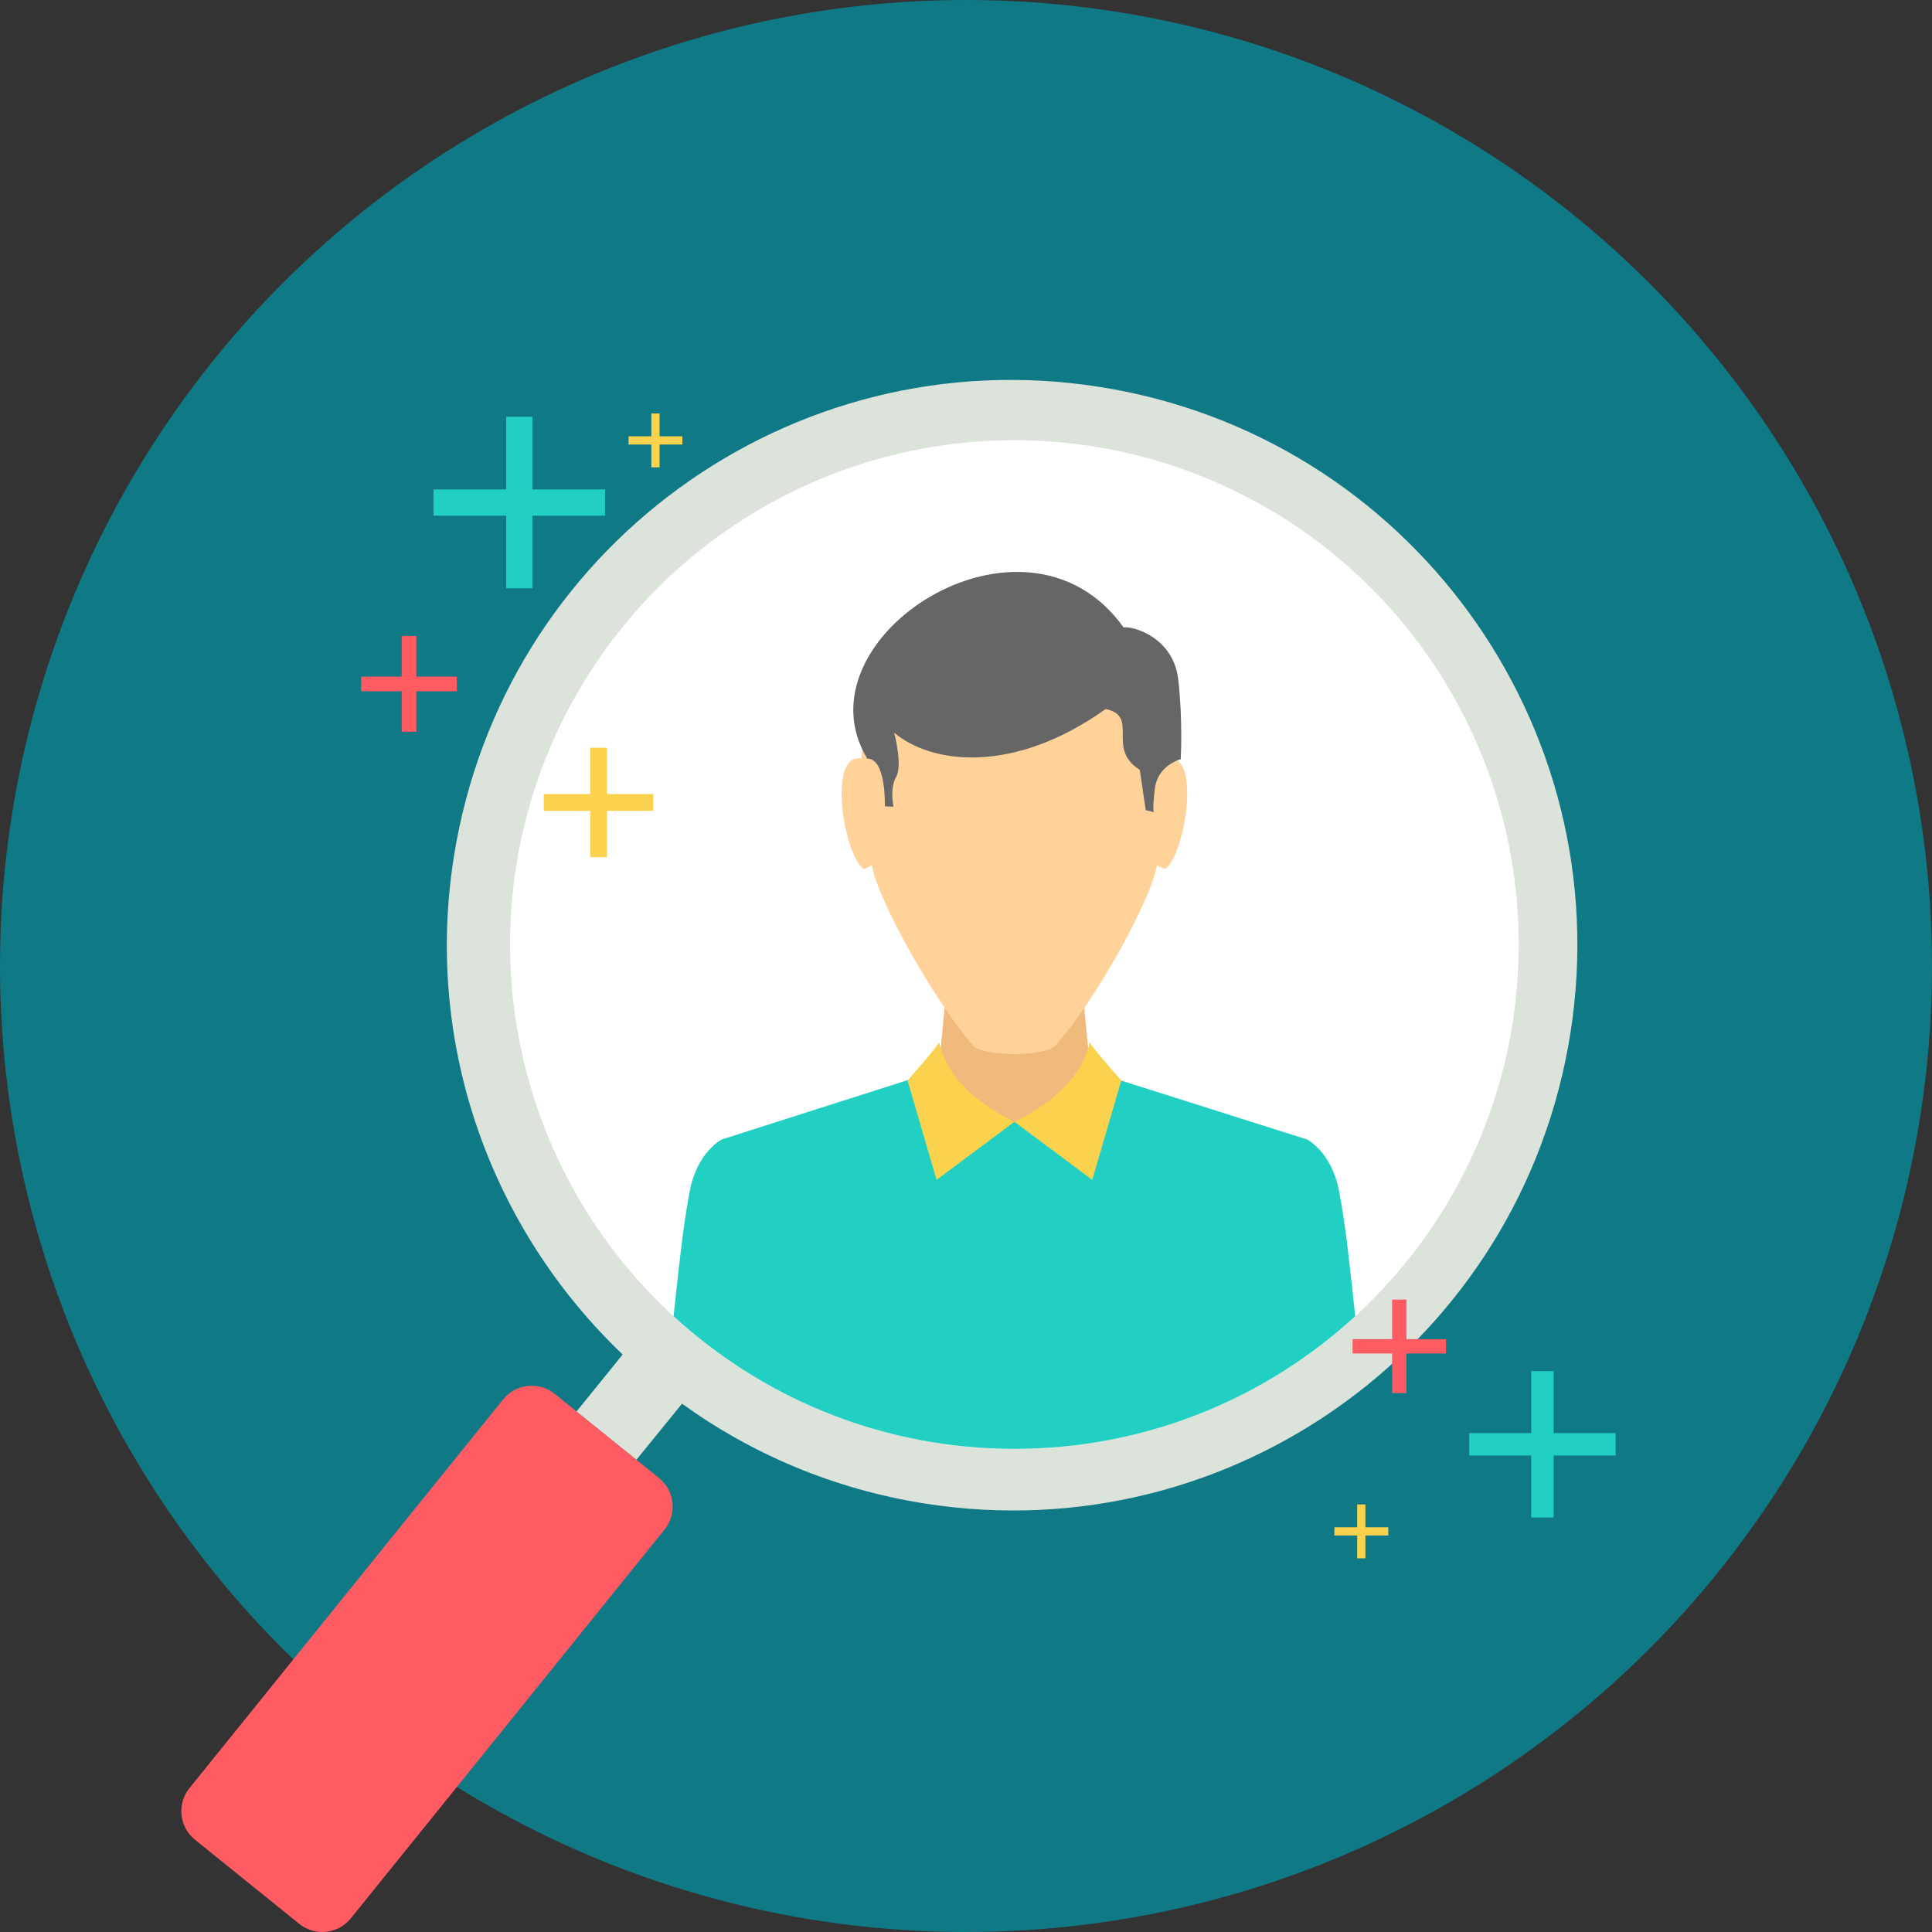 <?xml version="1.0" encoding="iso-8859-1"?>
<!-- Uploaded to: SVG Repo, www.svgrepo.com, Generator: SVG Repo Mixer Tools -->
<svg height="800px" width="800px" version="1.1" id="Layer_1" xmlns="http://www.w3.org/2000/svg" xmlns:xlink="http://www.w3.org/1999/xlink" 
	 viewBox="0 0 511.998 511.998" xml:space="preserve">
<rect x="0" y="0" width="511.998" height="511.998" fill="#333333" stroke="none"/>
<circle style="fill:#0F7986;" cx="255.999" cy="255.999" r="255.999"/>
<path style="fill:#DCE3DB;" d="M291.404,102.532v0.002c-81.84-12.901-158.238,42.884-171.137,124.596
	c-7.97,50.48,10.368,99.035,44.743,131.828l-12.236,15.114l15.875,12.793l12.093-14.878c18.459,13.342,40.252,22.657,64.285,26.451
	c81.711,12.901,158.243-42.884,171.142-124.593C429.07,192.132,373.244,115.43,291.404,102.532z"/>
<circle style="fill:#FFFFFF;" cx="268.824" cy="250.31" r="133.648"/>
<path style="fill:#F0BA7D;" d="M251.82,251.509h6.758h20.501h6.758l2.756,28.67l4.894,3.927l10.321,6.573l-34.978,6.61l-34.98-6.61
	l10.321-6.573l4.897-3.924L251.82,251.509z"/>
<path style="fill:#21D0C3;" d="M241.077,286.072l-28.676,9.152l0.002,0.002l-21.191,6.765c0,0-6.455,3.353-8.405,13.564
	c-1.867,9.776-2.835,19.766-4.306,33.247c22.983,21.087,53.364,34.243,86.809,35.11l0.104,0.002
	c1.136,0.029,2.271,0.044,3.408,0.044h0.004h0.002c1.145,0,2.28-0.015,3.417-0.044l0.077-0.002
	c33.457-0.86,63.846-14.017,86.833-35.112c-1.475-13.479-2.445-23.468-4.311-33.245c-1.949-10.211-8.405-13.564-8.405-13.564
	l-29.609-9.386l-19.921-6.313c-22.963,14.821-32.991,14.655-55.838-0.219L241.077,286.072z"/>
<path style="fill:#FED298;" d="M229.213,193.208c0,2.664-0.972,5.272-0.899,7.83c-9.115-1.691-4.714,25.384,0.445,29.106
	c0.408,0.295,1.418-0.364,2.267-0.906c1.79,9.958,17.057,36.569,26.765,47.768c2.697,3.109,19.182,3.058,21.852,0.117
	c9.944-10.945,25.191-37.871,26.989-47.887c0.851,0.542,1.858,1.202,2.269,0.906c5.157-3.722,9.56-30.798,0.445-29.106
	c0.073-2.558-0.899-5.166-0.899-7.83c-0.505-21.023-19.555-31.52-39.616-31.611c-20.06,0.091-39.111,10.585-39.616,31.611
	L229.213,193.208L229.213,193.208z"/>
<path style="fill:#666666;" d="M297.746,166.257c2.875-0.335,13.258,2.846,14.504,13.833c1.248,10.986,0.653,21.109,0.653,21.109
	s-6.083,1.537-6.851,7.772c-0.766,6.238-0.219,6.238-0.219,6.238l-2.203-0.496l-1.57-10.691c-9.101-5.702,0.071-14.15-9.035-16.128
	c-24.584,17.522-46.277,14.524-56.058,6.28c0,0,2.285,8.621,0.523,11.694s-0.71,7.919-0.71,7.919l-2.287-0.11
	c0,0,0.414-12.698-4.661-12.64c-19.288-31.845,41.773-71.404,67.916-34.779H297.746z"/>
<g>
	<path style="fill:#FAD24D;" d="M248.83,276.087c0.713,0.049-8.326,10.246-8.326,10.246l7.695,26.347l20.631-15.394
		C257.482,291.718,250.71,284.506,248.83,276.087z"/>
	<path style="fill:#FAD24D;" d="M288.83,276.087c-0.713,0.049,8.324,10.246,8.324,10.246l-7.695,26.347l-20.631-15.394
		c11.349-5.567,18.122-12.779,20-21.199L288.83,276.087L288.83,276.087z"/>
</g>
<g>
	<path style="fill:#FF5B62;" d="M174.665,391.71l-27.673-22.333c-4.152-3.351-10.286-2.697-13.634,1.453L50.194,473.89
		c-3.351,4.152-2.697,10.284,1.457,13.634l27.673,22.333c4.15,3.349,10.284,2.697,13.632-1.457l83.166-103.059
		c3.349-4.15,2.697-10.284-1.457-13.632V391.71z"/>
	<path style="fill:#FF5B62;" d="M95.708,179.307h10.74v-10.74h3.882v10.74h10.742v3.882H110.33v10.742h-3.882v-10.742h-10.74
		V179.307z"/>
</g>
<path style="fill:#21D0C3;" d="M114.888,129.702h19.246v-19.246h6.958v19.246h19.25v6.96h-19.25v19.25h-6.958v-19.25h-19.246
	C114.888,136.663,114.888,129.702,114.888,129.702z"/>
<path style="fill:#FAD24D;" d="M144.12,210.439h12.285v-12.285h4.44v12.285h12.288v4.44h-12.288v12.288h-4.44v-12.288H144.12
	V210.439z"/>
<path style="fill:#FF5B62;" d="M358.438,354.889h10.484v-10.483h3.793v10.484h10.488v3.793h-10.488v10.488h-3.793v-10.488h-10.484
	V354.889z"/>
<path style="fill:#21D0C3;" d="M389.358,379.789h16.428v-16.428h5.939v16.428h16.431v5.939h-16.431v16.431h-5.939v-16.431h-16.428
	V379.789z"/>
<g>
	<path style="fill:#FAD24D;" d="M353.622,404.739h6.046v-6.046h2.185v6.046h6.048v2.185h-6.048v6.048h-2.185v-6.048h-6.046V404.739z
		"/>
	<path style="fill:#FAD24D;" d="M166.563,115.622h6.046v-6.046h2.185v6.046h6.048v2.185h-6.048v6.048h-2.185v-6.048h-6.046V115.622z
		"/>
</g>
</svg>